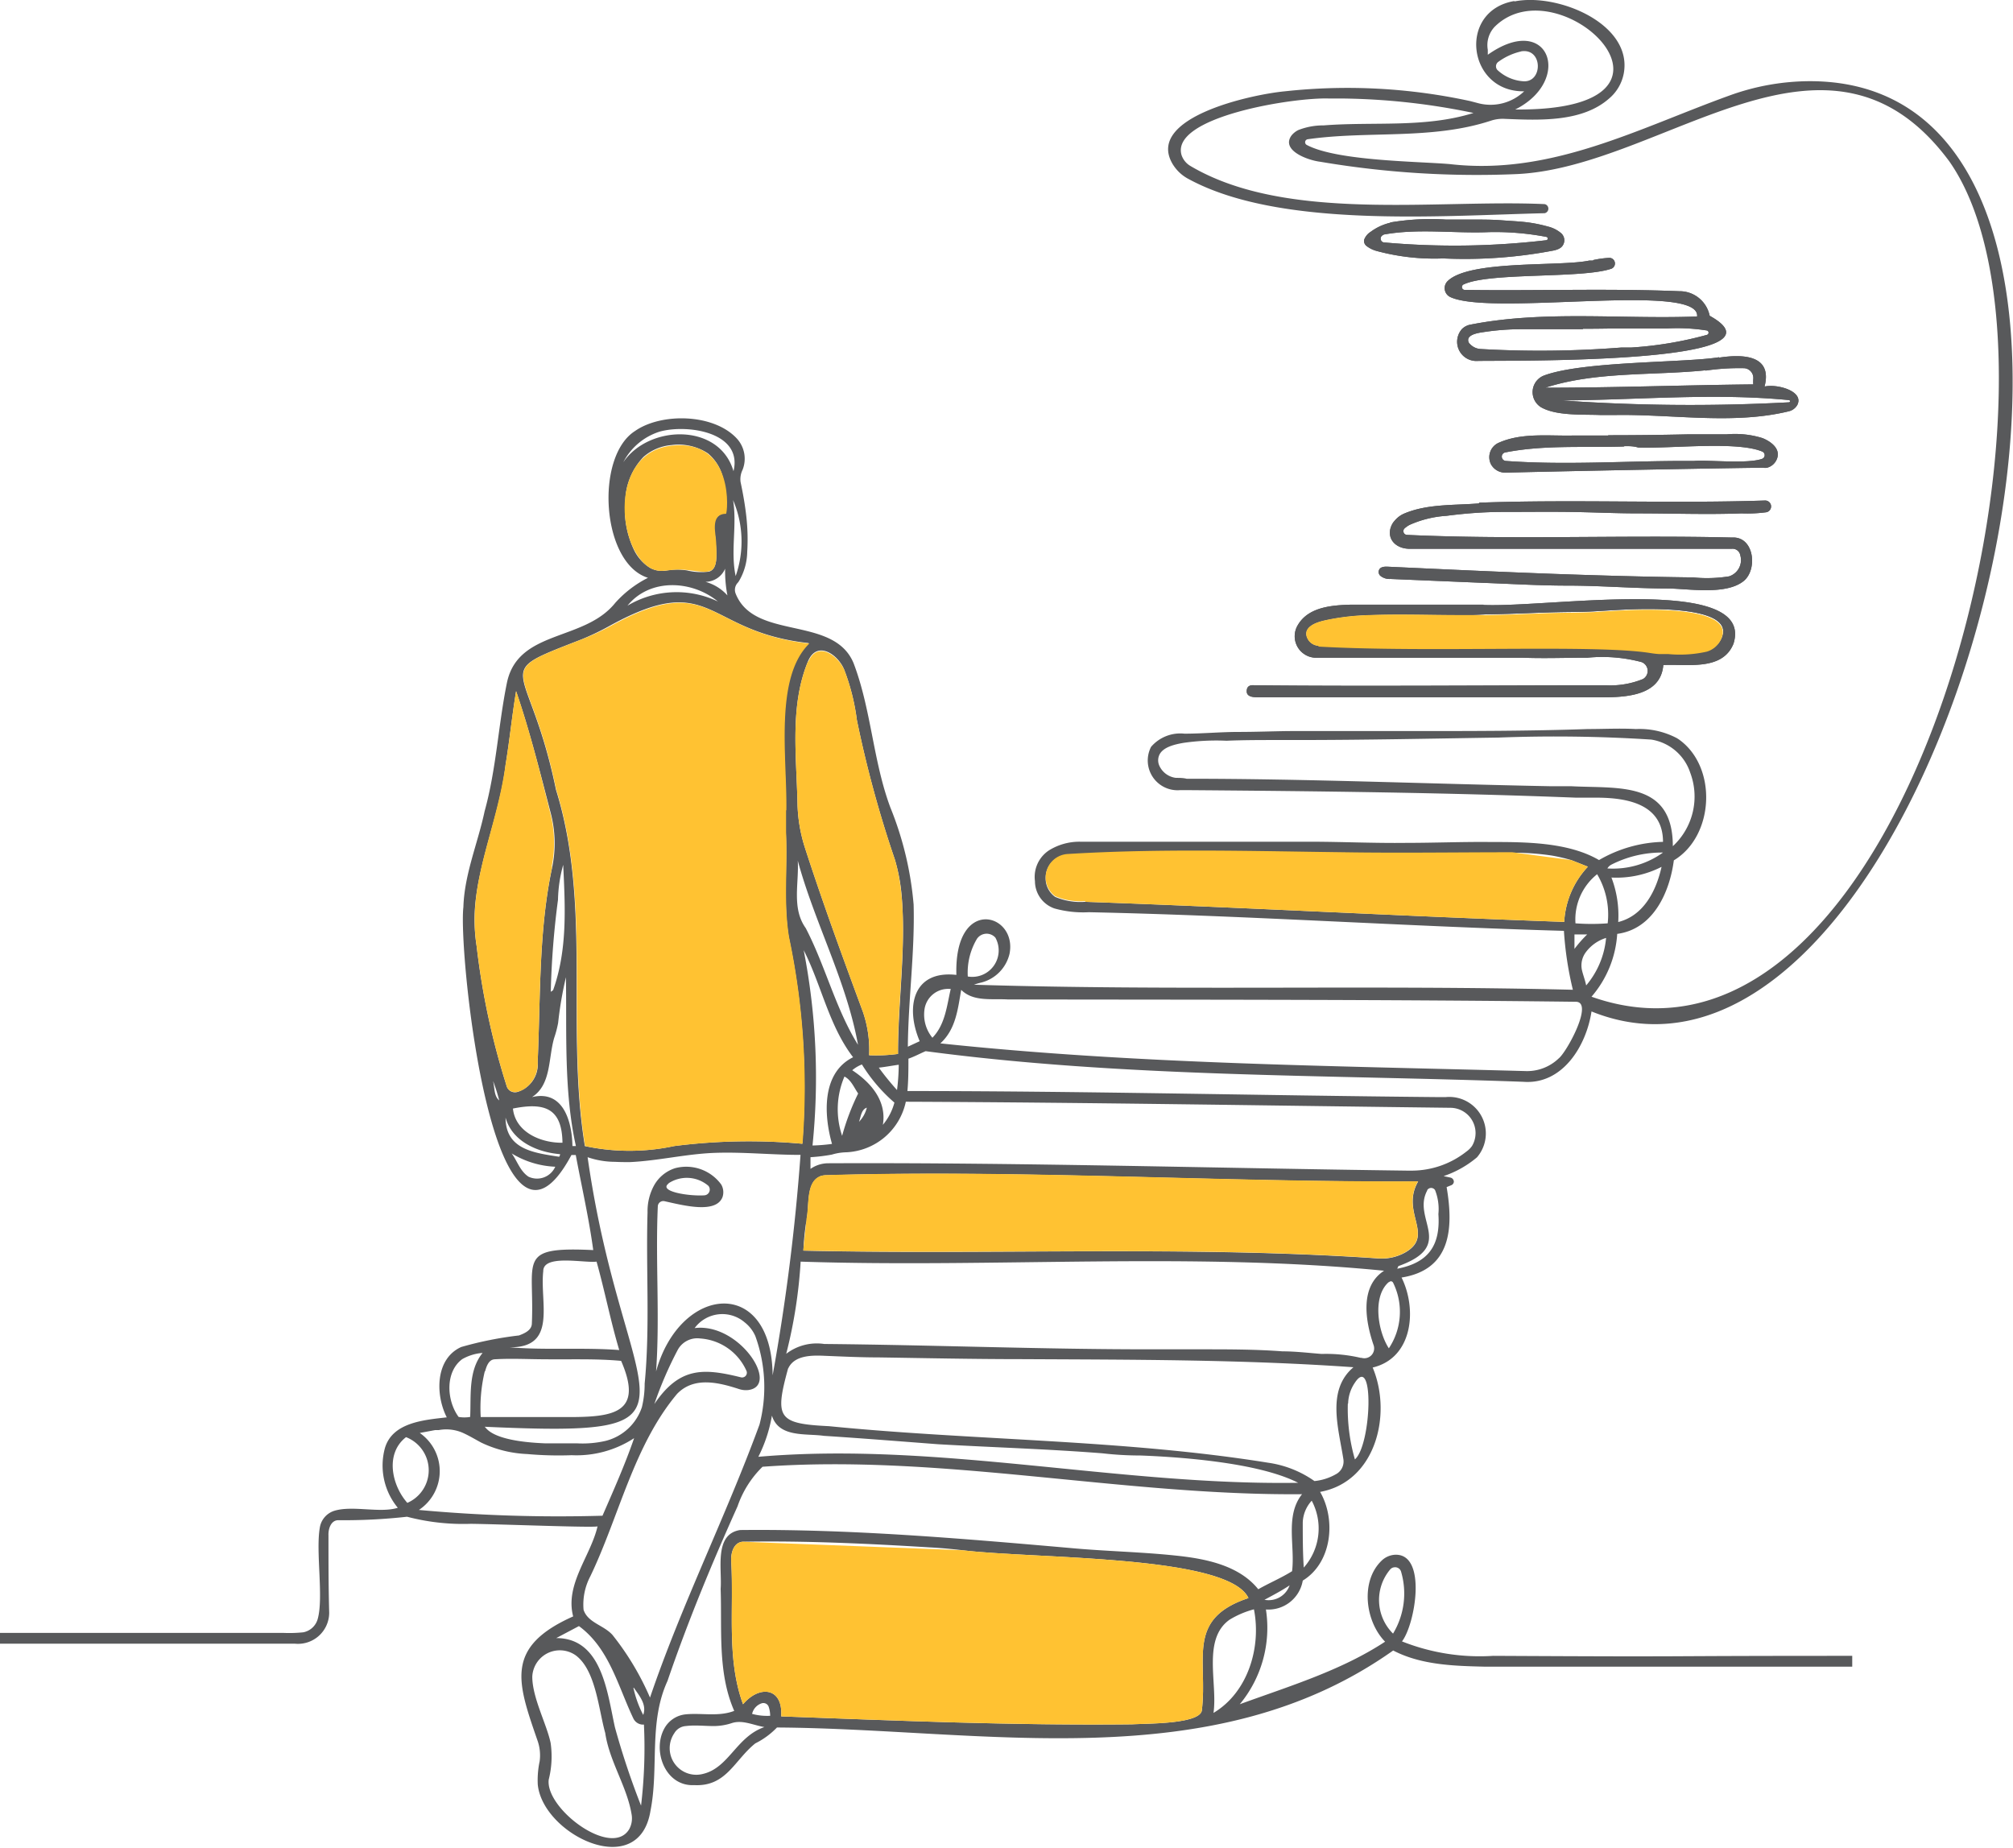 <svg xmlns="http://www.w3.org/2000/svg" viewBox="0 0 139.36 127.94"><defs><style>.cls-1{fill:#58595b;}.cls-2{fill:#ffc232;}</style></defs><g id="Layer_2" data-name="Layer 2"><g id="Layer_1-2" data-name="Layer 1"><path class="cls-1" d="M104.84.1c3-.61,8.22,1.56,7.57,5a3,3,0,0,1-1,1.71c-1.86,1.65-4.78,1.52-7.21,1.42a2.62,2.62,0,0,0-1,.13c-4.1,1.34-8.48.68-12.67,1.28a.21.21,0,0,0-.07.39c2.09,1.12,7.71,1.14,9.91,1.33,7,.81,13-2.45,19.34-4.74a16.4,16.4,0,0,1,5.59-1c28.25,0,9,74.13-15.12,64.4-.36,2.38-2,5.08-4.72,4.87-13.77-.5-27.71-.3-41.38-2.12-.4.17-.78.38-1.19.52,0,.74,0,1.49-.07,2.24,12.26,0,24.52.31,36.77.42h.49a2.53,2.53,0,0,1,2.17,4.17,7.11,7.11,0,0,1-2.31,1.3l.47.1a.3.3,0,0,1,.24.29v0a.28.28,0,0,1-.18.24l-.32.13c.49,2.87.3,5.72-3.12,6.26,1.1,2.23.76,5.58-2,6.23,1.36,3.23.22,7.91-3.64,8.61,1.12,1.93.82,4.91-1.2,6.14a2.41,2.41,0,0,1-2.55,2,8.29,8.29,0,0,1-1.81,6.56c3.42-1.25,7-2.32,10.06-4.33-1.38-1.41-1.72-4.18-.25-5.6a1.44,1.44,0,0,1,1-.42c2.15,0,1.34,4.8.42,6a14.57,14.57,0,0,0,6.32,1c15.46.08,9.4,0,24.85,0v.75c-15.64,0-9.77,0-25.41,0-2.15-.05-4.43-.11-6.37-1.12-12.56,8.9-28.3,5.42-42.66,5.33a5.43,5.43,0,0,1-1.5,1.1c-1.46,1.17-2,3-4.23,2.89-2,.1-2.91-2.36-2.08-3.9a1.9,1.9,0,0,1,1.49-1c1.11-.11,2.27.18,3.36-.24-1.16-2.64-.84-5.63-.94-8.45.11-1.33-.48-3.79,1.35-4.07,7.59-.08,15.26.58,22.81,1.24,2.45.23,4.91.27,7.36.53,2,.21,4.35.65,5.7,2.33.77-.44,1.59-.78,2.34-1.25.22-1.76-.5-3.83.69-5.33-12.44.11-25-2.8-37.35-1.9a7,7,0,0,0-1.73,2.74c-1.8,4-3.45,8-4.85,12.09-1.32,2.88-.58,6-1.18,9-.8,4.9-7.46,1.63-7.8-1.83a6.26,6.26,0,0,1,.13-1.61,3.07,3.07,0,0,0-.16-1.47c-1.38-4-2.28-6.44,2.48-8.56-.58-2.22,1.21-4.17,1.69-6.24,0,.12-6.52-.14-8.77-.17a15.31,15.31,0,0,1-4.42-.49,39.62,39.62,0,0,1-4.76.24c-.52,0-.7.62-.68,1.05,0,1.79,0,3.58.05,5.37a2.16,2.16,0,0,1-2.36,2.13c-5.14,0-15.29,0-20.43,0v-.75c4.85,0,14.72,0,19.58,0A9.42,9.42,0,0,0,21,113a1.29,1.29,0,0,0,1-.94c.41-1.51-.15-4.64.14-6.3a1.46,1.46,0,0,1,1-1.17c1.27-.39,3.17.18,4.4-.21a4.59,4.59,0,0,1-.89-4.14c.53-1.78,2.72-1.94,4.28-2.12-.8-1.57-.8-4.06,1-4.87a24.75,24.75,0,0,1,4-.8c.37-.14.87-.35.89-.81.2-4.44-1.09-5.35,4.25-5.1-.3-2.21-.8-4.39-1.21-6.58h-.3c-5.35,10-7.85-14-7.48-17.16.07-2.29,1-4.42,1.47-6.64.81-2.92.95-6,1.55-8.92.79-3.67,5.34-2.82,7.49-5.5A7.65,7.65,0,0,1,44.86,40c-3.23-1-3.68-8.39-.9-10.16,1.82-1.28,5.49-1.22,7.08.55a2.07,2.07,0,0,1,.37,2.13,1.48,1.48,0,0,0-.14.85c.17.8.31,1.59.4,2.4a14.21,14.21,0,0,1,.06,2.44,4.1,4.1,0,0,1-.56,2,.83.83,0,0,1-.12.16.71.71,0,0,0-.13.7c1.28,3.3,6.78,1.5,8.17,4.83,1.23,3.22,1.35,6.79,2.55,10a23,23,0,0,1,1.61,6.72c.09,3.29-.37,6.55-.4,9.84l.82-.38c-1-2.34-.49-4.93,2.54-4.59-.16-5.5,4.24-4.27,3.68-1.46a2.69,2.69,0,0,1-2,2,3.5,3.5,0,0,0-.46.14c13.81.43,27.65,0,41.46.35a23.52,23.52,0,0,1-.62-4.08c-11-.31-21.92-1.06-32.89-1.29A7.36,7.36,0,0,1,73,62.89,2,2,0,0,1,71.65,61a2.2,2.2,0,0,1,1-2.15,4,4,0,0,1,2.15-.58c2.56,0,5.13,0,7.69,0l7.76,0h.39c2.25,0,4.5.11,6.75.08,1.92,0,3.85-.08,5.78-.06,2.4,0,5.39,0,7.53,1.25a9.24,9.24,0,0,1,4.43-1.26c0-2.64-2.51-3.06-4.64-3.06-.47,0-.93,0-1.4,0-8.92-.35-17.86-.45-26.79-.52l-.61,0a2.06,2.06,0,0,1-2-3A2.67,2.67,0,0,1,82,50.79c1.25,0,2.5-.12,3.75-.12s2.38-.05,3.57-.06l4.08,0h4.39c4,0,8.1,0,12.14-.14,1.11,0,2.21-.06,3.32,0a5.56,5.56,0,0,1,2.84.63l.14.09c2.68,1.9,2.46,6.68-.35,8.37-.29,2.22-1.43,4.76-3.92,5.09A7.36,7.36,0,0,1,110.18,69c22.06,7.8,34.7-43.67,24.77-57.83-8.41-11.34-19.69.38-29.91.88a64.77,64.77,0,0,1-13.63-.85c-.91-.11-2.74-.8-2-1.82A1.39,1.39,0,0,1,89.89,9a4.77,4.77,0,0,1,1.76-.32c3.44-.27,7,.19,10.36-.86a46.56,46.56,0,0,0-9-1c-.33,0-.66,0-1,0-2.47-.09-11,1.27-10.21,3.92a1.39,1.39,0,0,0,.63.76c6.63,3.91,17,2.29,24.5,2.63h0a.32.32,0,0,1,0,.63c-7.22.17-18.34,1.06-24.65-2.37a2.81,2.81,0,0,1-1.12-1.07c-1.83-3.19,5.45-4.78,7.8-5A40,40,0,0,1,101.79,7l.61.16a3.37,3.37,0,0,0,3.12-.84c-3.93.07-4.64-5.58-.68-6.25M103,3.45c0,.11,0,.23,0,.34,4.24-3,5.93,1.77,1.9,3.79,13.76.13,3.08-10.18-1.42-5.73A1.85,1.85,0,0,0,103,3.45Zm2.31.11a4.28,4.28,0,0,0-1.58.72.38.38,0,0,0-.07.56,2.91,2.91,0,0,0,1.73.78C106.84,5.8,106.84,3.27,105.28,3.56ZM45.67,29.88A4.29,4.29,0,0,0,43.15,32c1.77-2.61,6.66-2.74,7.63.62C51.44,29.91,47.58,29.35,45.67,29.88Zm.82.93a3.38,3.38,0,0,0-1.94.82,4.58,4.58,0,0,0-1.26,3A6.51,6.51,0,0,0,43.86,38,3,3,0,0,0,45,39.31a1.74,1.74,0,0,0,1.18.18,4.32,4.32,0,0,1,1.39,0,4.11,4.11,0,0,0,1.52.08c.68-.19.49-1.46.46-2,0-.35-.11-.78-.12-1.18a.82.82,0,0,1,.8-.86h0a6.18,6.18,0,0,0,0-1.25,5.08,5.08,0,0,0-.17-1.17A3.14,3.14,0,0,0,49,31.38,3.71,3.71,0,0,0,46.49,30.81Zm4.26,3.81c.29,1.75-.19,3.53.18,5.26A7.27,7.27,0,0,0,50.75,34.62Zm-1.91,5.66a3.15,3.15,0,0,1,1.52.94,8.84,8.84,0,0,1-.16-1.85A1.5,1.5,0,0,1,48.84,40.28Zm-5.4,1.65a6.65,6.65,0,0,1,6.26-.29C47.92,40.17,45,40,43.44,41.93Zm-3.15,2.32c-6.56,2.56-3.69,1.22-1.8,10.42,2.49,8,.66,16.49,2,24.67a14.75,14.75,0,0,0,6.17,0,40.56,40.56,0,0,1,8.88-.16,50.41,50.41,0,0,0-.93-14.29c-.4-2.41-.09-4.85-.21-7.28,0-.51,0-1,0-1.53.06-3.61-.85-9.18,1.59-11.56-7.27-.79-6.64-5.1-13.72-1.23A18.46,18.46,0,0,1,40.29,44.25Zm15.65,1.53c-1.27,3.07-.8,6.52-.73,9.82a10.76,10.76,0,0,0,.53,3.13c1.23,3.8,2.61,7.56,4,11.32a8.08,8.08,0,0,1,.43,3,11.24,11.24,0,0,0,2-.09c0-3.75.6-7.55.22-11.28a12.39,12.39,0,0,0-.44-2.18,78.79,78.79,0,0,1-2.63-9.66,15,15,0,0,0-.88-3.49C58,45.28,56.55,44.31,55.94,45.78ZM35.73,47.85c-.28,1.69-.45,3.4-.73,5.1-.38,3.27-1.79,6.4-2.1,9.67a11.75,11.75,0,0,0,.1,2.9,51.52,51.52,0,0,0,2.09,9.71.6.6,0,0,0,.74.36,2,2,0,0,0,1.4-2v-.24c.19-4.42.07-9,1-13.32a8.21,8.21,0,0,0-.09-3.69C37.39,53.47,36.68,50.62,35.73,47.85Zm54,3.38H88.45c-1.16,0-2.38,0-3.54.05a15.84,15.84,0,0,0-3,.15c-.55.1-1.44.28-1.67.88a.91.91,0,0,0,0,.65,1.45,1.45,0,0,0,1.17.89c.24,0,.5,0,.74.06,8.45,0,16.83.36,25.28.52.46,0,.92,0,1.38,0,3.25.17,7-.38,7,4.15a4.68,4.68,0,0,0,1.2-5.1,3.39,3.39,0,0,0-2.69-2.28,103.47,103.47,0,0,0-10.57-.14C99.11,51.13,94.45,51.23,89.77,51.23ZM73.91,59.17a1.6,1.6,0,0,0-1.52,1.6,1.56,1.56,0,0,0,.66,1.32,4.46,4.46,0,0,0,2.08.34c11.05.39,22.1,1,33.16,1.39A6.05,6.05,0,0,1,109.93,60s-1.05-.42-1.16-.46a11.69,11.69,0,0,0-1.33-.31,18.08,18.08,0,0,0-2.75-.2c-3.88,0-7.76.06-11.64,0-2.57,0-5.15-.08-7.73-.1C81.51,58.91,77.71,58.94,73.91,59.17Zm37.64.69a.68.68,0,0,0-.27.26,5.93,5.93,0,0,0,3.85-1.1A7.69,7.69,0,0,0,111.55,59.86Zm-56.32-.28c.09,1.58-.43,3.3.55,4.67,1.36,2.61,2.06,5.57,3.62,8.08C58.61,67.93,56.4,63.89,55.23,59.58Zm-16.6,2.71a59,59,0,0,0-.5,6.37l.16-.11c1-2.79.84-5.75.7-8.68A9.76,9.76,0,0,0,38.63,62.29Zm72.93-1.54a7.37,7.37,0,0,1,.47,3.08c1.76-.44,2.63-2.16,3-3.82A6.86,6.86,0,0,1,111.56,60.75Zm-2.49,3.17a15.1,15.1,0,0,0,2.23,0,5.47,5.47,0,0,0-.73-3.4A4,4,0,0,0,109.07,63.92ZM67.63,65a4.57,4.57,0,0,0-.63,2.6,1.83,1.83,0,0,0,1.91-2.69A.81.81,0,0,0,67.63,65ZM109,64.69c0,.33,0,.67,0,1a8.59,8.59,0,0,1,.88-1Zm.51,2.43c.08.37.23.73.3,1.1a5.92,5.92,0,0,0,1.38-3.29,2.75,2.75,0,0,0-1.41,1A1.53,1.53,0,0,0,109.51,67.12ZM55.64,65.78a46.09,46.09,0,0,1,.61,13.52,11.89,11.89,0,0,0,1.35-.11c-.57-2-.73-4.92,1.46-6C57.38,71,56.87,68.19,55.64,65.78ZM38.37,71.84c-.42,1.41-.19,3.25-1.54,4.11,2.17-.52,2.77,1.69,2.8,3.39l.24,0c-.84-3.79-.63-7.83-.69-11.69a25.42,25.42,0,0,0-.54,3.16A7.35,7.35,0,0,1,38.37,71.84ZM64,69.9a2.53,2.53,0,0,0,.55,1.94c.89-.91,1-2.22,1.27-3.38h-.1A1.65,1.65,0,0,0,64,69.9Zm2.55-1.41c-.24,1.36-.37,2.76-1.45,3.74,13.45,1.43,27.07,1.55,40.59,1.92a3.16,3.16,0,0,0,2.22-.88c.56-.44,2.46-3.94,1.17-3.92-13.1-.16-26.2-.14-39.3-.16C68.64,69.12,67.35,69.37,66.51,68.49ZM59,74.09c1.31.86,2.4,2.14,2.12,3.78a4,4,0,0,0,.8-1.54,11.41,11.41,0,0,1-2.25-2.64A2.38,2.38,0,0,0,59,74.09Zm1.84-.18a18.92,18.92,0,0,0,1.26,1.55,14.7,14.7,0,0,0,.12-1.75C61.77,73.77,61.31,73.86,60.85,73.91Zm-2.38.62a5.74,5.74,0,0,0-.16,4.1,16.49,16.49,0,0,1,1.11-2.93C59.13,75.3,58.93,74.77,58.47,74.53Zm-24.32.34c.11.44.05,1,.42,1.31A11.75,11.75,0,0,0,34.15,74.87Zm28.57,1.4a4.42,4.42,0,0,1-4.12,3.5,3.73,3.73,0,0,0-1,.16,12.2,12.2,0,0,1-1.48.18c0,.27,0,.54,0,.81a2.15,2.15,0,0,1,1.2-.39c13.38-.06,26.75.34,40.13.51l.32,0a6.13,6.13,0,0,0,3.76-1.32,1.61,1.61,0,0,0,.39-.39,1.75,1.75,0,0,0-1.49-2.64C87.85,76.54,75.29,76.32,62.72,76.27Zm-27.2.47c.17,1.65,1.95,2.39,3.43,2.37C38.91,76.69,37.67,76.31,35.52,76.74Zm23.94.94a2.14,2.14,0,0,0,.56-1C59.61,76.82,59.6,77.33,59.46,77.68ZM35,77.37c0,2.22,2,2.44,3.71,2.71,0,0,.08-.12.06-.18C37.18,79.77,35.45,79,35,77.37Zm.42,2.47c.39.54.59,1.24,1.17,1.62a1.38,1.38,0,0,0,1.85-.69A6.29,6.29,0,0,1,35.41,79.84Zm7.16.59a5.83,5.83,0,0,1-1.9-.32c2.51,17.63,9.48,19.41-7.14,18.66.13,0,.29,1,4.23,1.15.73,0,1.46,0,2.2,0a7.09,7.09,0,0,0,1.95-.17,3.56,3.56,0,0,0,2.52-2.34,6.91,6.91,0,0,0,.19-1.63c.38-3.94.08-7.91.2-11.85a3.7,3.7,0,0,1,.47-1.9,2.55,2.55,0,0,1,1.44-1.16A3,3,0,0,1,49.93,82a1.06,1.06,0,0,1,.09.87c-.45,1.17-2.69.58-4,.29a.38.38,0,0,0-.48.36c-.17,3.8.15,7.62-.12,11.42,1.66-6,8-6.62,8.07.27a144.6,144.6,0,0,0,1.93-15.26c-2,0-3.95-.21-5.93-.14s-3.92.55-5.89.64C43.29,80.45,42.93,80.45,42.57,80.43Zm14.22,1c-1,.39-.76,1.94-.95,2.92,0,.11,0,.22-.05.33a17.2,17.2,0,0,0-.18,1.9c13.24.3,26.64-.36,39.81.54a3.32,3.32,0,0,0,1.9-.44c2-1.19-.39-2.76.85-4.89-13.66.07-27.34-.83-41-.43A1.59,1.59,0,0,0,56.79,81.42Zm-10.51.5c-.74.55,1.4.89,2.47.82a.4.4,0,0,0,.28-.66A2.3,2.3,0,0,0,46.28,81.92Zm52.52.48c-1.09,2,2,3.81-2,5.24l-.08.18c2.15-.41,3-1.6,2.85-3.78a3.57,3.57,0,0,0-.23-1.66A.32.32,0,0,0,98.8,82.4ZM37.61,88c-.25,2.2,1,5.32-2.35,5.27,2.53.21,5.09,0,7.61.19-.6-2-1-4.09-1.57-6.12C40.45,87.45,37.6,86.81,37.61,88Zm17.82-.69a33.74,33.74,0,0,1-1,6.41,3.48,3.48,0,0,1,2.63-.68c7.63.07,15.24.38,22.87.37h3.27c1.86,0,3.72,0,5.58.14.91,0,1.81.11,2.72.18a10.54,10.54,0,0,1,2.7.27l.06,0a.68.68,0,0,0,.83-.89c-.59-1.73-.94-4.06.73-5.14C82.59,86.66,68.85,87.78,55.43,87.34Zm40.72,1.44c-1.16,1-.76,3.43,0,4.59a4.55,4.55,0,0,0,.3-4.53.18.18,0,0,0-.15-.11h0A.19.19,0,0,0,96.15,88.78ZM48.09,91.94c3.09-.39,5.94,4,3.71,4.29a1.54,1.54,0,0,1-.64-.07c-1.42-.46-3.12-.88-4.29.34-3,3.58-4,8.45-6,12.62a4.19,4.19,0,0,0-.47,2.32c.29.9,1.39,1.06,2,1.74A19,19,0,0,1,45,117.52c2.19-6.44,5.25-12.54,7.58-18.9a10.33,10.33,0,0,0-.29-6.13,2.48,2.48,0,0,0-.74-.95A2.38,2.38,0,0,0,48.09,91.94Zm-1.16,1.49A26.31,26.31,0,0,0,45.3,97.2c1.75-2.59,3.41-2.49,6-1.85a.33.33,0,0,0,.39-.42,3.78,3.78,0,0,0-3.21-2.27A1.54,1.54,0,0,0,46.93,93.43ZM32,94.09c-1.19.88-1.09,2.86-.25,4a2.39,2.39,0,0,0,.8,0c.07-1.49-.14-3.2.86-4.43A3.34,3.34,0,0,0,32,94.09Zm22.56.64c-.94,3.43-.71,3.83,2.82,4,10.08,1,20.4.92,30.41,2.53A7.36,7.36,0,0,1,91,102.53h0a3.72,3.72,0,0,0,1.46-.46A1,1,0,0,0,93,101c-.34-2.17-1.17-4.77.7-6.35-7.65-.54-15.32-.52-23-.56-3.29,0-6.58-.07-9.87-.12-1.24,0-2.47-.06-3.72-.11C56.25,93.82,55,93.8,54.57,94.73Zm-21,.21a10.86,10.86,0,0,0-.28,3.16c2,0,4,0,6.06,0,3.11,0,5.24-.26,3.66-3.89-1.73-.16-3.48-.09-5.21-.11-1.18,0-2.36-.07-3.54,0C33.83,94.12,33.68,94.59,33.58,94.94Zm59.75,2.23a12.63,12.63,0,0,0,.49,3.86c1.15-1,1.35-7.36,0-5.31A2.68,2.68,0,0,0,93.33,97.17ZM53.44,98a10,10,0,0,1-.94,2.85c12.38-1.07,24.93,2,37.37,1.8-2.83-1.45-8.52-1.8-10.93-1.89q-1.31,0-2.61-.15c-3.79-.3-7.59-.41-11.4-.63-2.63-.2-5.25-.41-7.89-.58C55.79,99.22,53.92,99.54,53.44,98ZM29.06,99.2a3.22,3.22,0,0,1-.06,5.33,105.71,105.71,0,0,0,12.71.4c.77-1.77,1.56-3.54,2.19-5.37a7.28,7.28,0,0,1-4.32,1.18,24.42,24.42,0,0,1-3.08-.08,8.15,8.15,0,0,1-3.18-.79c-.43-.23-.87-.5-1.33-.7A2.86,2.86,0,0,0,30.38,99l-.25,0Zm-.95.29c-1.46,1.13-1,3.32.09,4.55A2.46,2.46,0,0,0,28.11,99.49Zm62.08,5.9c0,1,0,2.09.07,3.13a4.08,4.08,0,0,0,.55-4.63A2.35,2.35,0,0,0,90.19,105.39Zm-39.57,2.68c.2,3.29-.34,6.76.82,9.91,1.14-1.35,2.78-1.16,2.64.84,8.1.3,16.18.64,24.29.55.93-.06,4.63,0,4.83-.94.44-3.55-1.14-6.35,3.23-7.8-1.4-3-14.79-2.7-19.79-3.31-.76-.09-1.52-.16-2.29-.2-4.25-.26-8.68-.47-12.95-.39C50.77,106.8,50.59,107.54,50.62,108.07Zm45.63.57a3.28,3.28,0,0,0,.19,4.45,5.36,5.36,0,0,0,.55-4.31.43.43,0,0,0-.46-.28h0A.42.42,0,0,0,96.25,108.64Zm-8.71,2.11a1.54,1.54,0,0,0,1.74-1C88.71,110.13,88.13,110.43,87.54,110.75Zm-2.42,1.38c-1.9,1.35-.81,4.43-1.11,6.45,2.39-1.42,3.32-4.55,2.8-7.17A6.33,6.33,0,0,0,85.12,112.13ZM38.51,113.4c3.17,0,3.53,3.78,4.06,6.17A53.69,53.69,0,0,0,44.38,125a33.92,33.92,0,0,0,.2-5.61l-.11,0a.75.75,0,0,1-.62-.42c-1.07-2.24-1.67-4.86-3.77-6.4Zm1.34,1.19a1.91,1.91,0,0,0-3,1.48c0,1.46,1,3.29,1.27,4.59a6.55,6.55,0,0,1-.13,2.53c-.27,2,4.35,5.48,5.57,3.44a1.56,1.56,0,0,0,.17-1c-.31-1.94-1.54-3.68-1.83-5.66C41.44,118.34,41.25,115.62,39.85,114.59Zm4,2.25a7.42,7.42,0,0,0,.68,1.88C44.79,118,44.26,117.39,43.88,116.84Zm8.19,1.8a3.94,3.94,0,0,0,1.28.14,2,2,0,0,0-.11-.64.39.39,0,0,0-.46-.23A1,1,0,0,0,52.07,118.64Zm-2.63.85c-.65,0-1.3-.08-1.92,0a1,1,0,0,0-.81.5,1.84,1.84,0,0,0,2,2.81c1.79-.43,2.3-2.57,4.24-3.24-.78-.13-1.52-.52-2.27-.27A4,4,0,0,1,49.44,119.49Z"></path><path class="cls-1" d="M96.25,15.4a16.76,16.76,0,0,1,3.86-.2c.64,0,1.28,0,1.92,0s1.28,0,1.93.05,1.18.07,1.76.14a10.07,10.07,0,0,1,1.43.29,2.22,2.22,0,0,1,.91.45.65.65,0,0,1,.22.65c-.09.36-.37.48-.71.56a32.73,32.73,0,0,1-7.66.55,15.31,15.31,0,0,1-4.58-.51,2,2,0,0,1-.71-.34.44.44,0,0,1-.18-.44,1.1,1.1,0,0,1,.45-.55,3.67,3.67,0,0,1,1.36-.63m-.47.84h0a.27.27,0,0,0,0,.52,54.4,54.4,0,0,0,11.27-.15.12.12,0,0,0,.09-.17h0a.16.16,0,0,0-.08-.06,18.94,18.94,0,0,0-4-.33C100.67,16.17,98.18,15.8,95.78,16.24Z"></path><path class="cls-1" d="M96.25,15.4a16.76,16.76,0,0,1,3.86-.2c.64,0,1.28,0,1.92,0s1.28,0,1.93.05,1.18.07,1.76.14a10.07,10.07,0,0,1,1.43.29,2.22,2.22,0,0,1,.91.45.65.65,0,0,1,.22.65c-.09.36-.37.48-.71.56a32.73,32.73,0,0,1-7.66.55,15.31,15.31,0,0,1-4.58-.51,2,2,0,0,1-.71-.34.44.44,0,0,1-.18-.44,1.1,1.1,0,0,1,.45-.55,3.67,3.67,0,0,1,1.36-.63m-.47.84h0a.27.27,0,0,0,0,.52,54.4,54.4,0,0,0,11.27-.15.12.12,0,0,0,.09-.17h0a.16.16,0,0,0-.08-.06,18.94,18.94,0,0,0-4-.33C100.67,16.17,98.18,15.8,95.78,16.24Z"></path><path class="cls-1" d="M110.31,18a6.89,6.89,0,0,1,1.11-.15.39.39,0,0,1,.08.77c-2.09.67-8.35.23-10.15,1.06a.2.2,0,0,0,.08.39c4.94.07,9.89-.11,14.82.09a2.12,2.12,0,0,1,2.11,1.7c6.18,3.43-14.72,3.07-16.15,3.13a1.33,1.33,0,0,1-1-2.21,1.12,1.12,0,0,1,.61-.31c5.1-1,10.48-.36,15.67-.56.26-2.41-14.16,0-17.07-1.34a.68.68,0,0,1-.21-1.1c1.48-1.49,7.79-1,9.81-1.43l.26,0m-.71,4.75c-1.45,0-2.89,0-4.34,0a17.36,17.36,0,0,0-2.39.18c-.31.05-1.08.12-1.19.49a.36.36,0,0,0,.12.36,1.09,1.09,0,0,0,.71.34,72.11,72.11,0,0,0,9.75-.1c.22,0,.45,0,.68,0a25.91,25.91,0,0,0,5.27-.88.16.16,0,0,0,0-.3,13.09,13.09,0,0,0-2.8-.14c-1.25,0-2.5,0-3.74,0C111,22.75,110.28,22.76,109.6,22.76Z"></path><path class="cls-1" d="M110.31,18a6.89,6.89,0,0,1,1.11-.15.39.39,0,0,1,.08.77c-2.09.67-8.35.23-10.15,1.06a.2.2,0,0,0,.08.39c4.94.07,9.89-.11,14.82.09a2.12,2.12,0,0,1,2.11,1.7c6.18,3.43-14.72,3.07-16.15,3.13a1.33,1.33,0,0,1-1-2.21,1.12,1.12,0,0,1,.61-.31c5.1-1,10.48-.36,15.67-.56.26-2.41-14.16,0-17.07-1.34a.68.68,0,0,1-.21-1.1c1.48-1.49,7.79-1,9.81-1.43l.26,0m-.71,4.75c-1.45,0-2.89,0-4.34,0a17.36,17.36,0,0,0-2.39.18c-.31.05-1.08.12-1.19.49a.36.36,0,0,0,.12.36,1.09,1.09,0,0,0,.71.34,72.11,72.11,0,0,0,9.75-.1c.22,0,.45,0,.68,0a25.91,25.91,0,0,0,5.27-.88.16.16,0,0,0,0-.3,13.09,13.09,0,0,0-2.8-.14c-1.25,0-2.5,0-3.74,0C111,22.75,110.28,22.76,109.6,22.76Z"></path><path class="cls-1" d="M119,24.76c1.62-.25,3.73-.21,3.16,2,.85-.2,2.75.31,2.27,1.27a.92.92,0,0,1-.58.44c-3.85.94-8,.2-12,.26-.36,0-.72,0-1.08,0-1.2-.05-3,.07-4.07-.53a1.23,1.23,0,0,1,.21-2.21c2.71-1,9.73-.87,12.11-1.26m-.9.9c-3.68.38-7.62.07-11.14,1.21,4.8,0,9.6-.18,14.4-.23a2.48,2.48,0,0,1,0-.38.68.68,0,0,0-.61-.74A15.88,15.88,0,0,0,118.05,25.66Zm-10.43,2.06a126.64,126.64,0,0,0,16.18.16.08.08,0,0,0,0-.15C118.45,27.17,113,27.73,107.62,27.72Z"></path><path class="cls-1" d="M119,24.76c1.62-.25,3.73-.21,3.16,2,.85-.2,2.75.31,2.27,1.27a.92.92,0,0,1-.58.44c-3.85.94-8,.2-12,.26-.36,0-.72,0-1.08,0-1.2-.05-3,.07-4.07-.53a1.23,1.23,0,0,1,.21-2.21c2.71-1,9.73-.87,12.11-1.26m-.9.9c-3.68.38-7.62.07-11.14,1.21,4.8,0,9.6-.18,14.4-.23a2.48,2.48,0,0,1,0-.38.68.68,0,0,0-.61-.74A15.88,15.88,0,0,0,118.05,25.66Zm-10.43,2.06a126.64,126.64,0,0,0,16.18.16.08.08,0,0,0,0-.15C118.45,27.17,113,27.73,107.62,27.72Z"></path><path class="cls-1" d="M111.33,30.13q2.73,0,5.46-.06l2.73,0a6.4,6.4,0,0,1,2.5.26c.57.23,1.27.73,1,1.43a1,1,0,0,1-.69.62.75.75,0,0,1-.26,0c-1.2,0-12.23.2-17.85.34a1.12,1.12,0,0,1-1-.58,1.09,1.09,0,0,1,.54-1.49c1.6-.71,3.46-.46,5.16-.5l2.42,0m1.09.76c-2.74.09-5.54-.12-8.22.41a.29.29,0,0,0-.24.29h0a.3.3,0,0,0,.28.3c4.1.3,8.25,0,12.37,0,.22,0,.45,0,.67,0,1-.08,3.71.22,4.71-.15a.27.27,0,0,0,0-.5c-1.77-.74-6.34-.19-8.59-.28C113.08,30.88,112.75,30.88,112.42,30.89Z"></path><path class="cls-1" d="M111.33,30.13q2.73,0,5.46-.06l2.73,0a6.4,6.4,0,0,1,2.5.26c.57.23,1.27.73,1,1.43a1,1,0,0,1-.69.62.75.75,0,0,1-.26,0c-1.2,0-12.23.2-17.85.34a1.12,1.12,0,0,1-1-.58,1.09,1.09,0,0,1,.54-1.49c1.6-.71,3.46-.46,5.16-.5l2.42,0m1.09.76c-2.74.09-5.54-.12-8.22.41a.29.29,0,0,0-.24.29h0a.3.3,0,0,0,.28.3c4.1.3,8.25,0,12.37,0,.22,0,.45,0,.67,0,1-.08,3.71.22,4.71-.15a.27.27,0,0,0,0-.5c-1.77-.74-6.34-.19-8.59-.28C113.08,30.88,112.75,30.88,112.42,30.89Z"></path><path class="cls-1" d="M102.4,34.8c6.59-.24,13.19.07,19.78-.15h0a.41.41,0,0,1,.11.81,9.87,9.87,0,0,1-1.72.08c-2.39.09-4.78,0-7.17,0-1.57,0-3.15-.08-4.72-.1s-3.09,0-4.64,0c-1.3,0-2.61.1-3.91.27a7.4,7.4,0,0,0-2.53.62,1.67,1.67,0,0,0-.35.24.26.26,0,0,0,.16.46c7.44.34,15,0,22.4.18H120c1.44,0,1.68,2.2.73,3-1.21,1-3.78.55-5.22.53-2.33,0-4.67-.2-7-.2-1.94,0-3.87-.12-5.81-.19l-6.44-.27a1,1,0,0,1-.71-.23.36.36,0,0,1-.08-.39c.09-.22.37-.24.59-.23,3.85.18,7.71.36,11.55.5,3.12.11,6.25.2,9.38.24h.2a9.62,9.62,0,0,0,2.51-.07,1.18,1.18,0,0,0,.78-1.46.54.54,0,0,0-.57-.45c-7.39,0-14.79,0-22.19,0-1.22.06-1.88-.88-1.27-1.82.06-.07.11-.14.18-.21a1.74,1.74,0,0,1,.59-.41c1.61-.68,3.49-.56,5.17-.7"></path><path class="cls-1" d="M102.4,34.8c6.59-.24,13.19.07,19.78-.15h0a.41.41,0,0,1,.11.81,9.87,9.87,0,0,1-1.72.08c-2.39.09-4.78,0-7.17,0-1.57,0-3.15-.08-4.72-.1s-3.09,0-4.64,0c-1.3,0-2.61.1-3.91.27a7.4,7.4,0,0,0-2.53.62,1.67,1.67,0,0,0-.35.24.26.26,0,0,0,.16.46c7.44.34,15,0,22.4.18H120c1.44,0,1.68,2.2.73,3-1.21,1-3.78.55-5.22.53-2.33,0-4.67-.2-7-.2-1.94,0-3.87-.12-5.81-.19l-6.44-.27a1,1,0,0,1-.71-.23.36.36,0,0,1-.08-.39c.09-.22.37-.24.59-.23,3.85.18,7.71.36,11.55.5,3.12.11,6.25.2,9.38.24h.2a9.62,9.62,0,0,0,2.51-.07,1.18,1.18,0,0,0,.78-1.46.54.54,0,0,0-.57-.45c-7.39,0-14.79,0-22.19,0-1.22.06-1.88-.88-1.27-1.82.06-.07.11-.14.18-.21a1.74,1.74,0,0,1,.59-.41c1.61-.68,3.49-.56,5.17-.7"></path><path class="cls-1" d="M102.7,41.88c4.58.2,18.82-2.15,17.31,2.68-.77,1.91-3.22,1.39-4.86,1.48-.19,2.34-3.08,2.24-4.84,2.23-7.73,0-15.46,0-23.18,0-.3,0-.82,0-.82-.41s.29-.44.53-.42c8.11.08,16.21,0,24.32,0a6,6,0,0,0,2.58-.43.65.65,0,0,0-.11-1.18,10.59,10.59,0,0,0-3.72-.3c-1.52,0-3,.06-4.55,0H91a1.49,1.49,0,0,1-1.15-2.26c.73-1.25,2.35-1.37,3.65-1.41.67,0,1.34,0,2,0l2,0c1.73,0,3.47,0,5.2,0m-.79.72H101c-2,0-4.1-.08-6.15,0a16.26,16.26,0,0,0-2.87.31c-.48.1-1.27.26-1.51.76a.63.63,0,0,0,0,.45.91.91,0,0,0,.82.61c7.61.44,19.17-.17,23,.45a6,6,0,0,0,.61.07c.21,0,.42,0,.63,0a8.48,8.48,0,0,0,2.67-.17,1.59,1.59,0,0,0,1-.9c1-2.37-5.9-2-7.08-1.94-1.87.1-1.69.13-3.57.15s-3.7.14-5.65.16Z"></path><path class="cls-1" d="M102.7,41.88c4.58.2,18.82-2.15,17.31,2.68-.77,1.91-3.22,1.39-4.86,1.48-.19,2.34-3.08,2.24-4.84,2.23-7.73,0-15.46,0-23.18,0-.3,0-.82,0-.82-.41s.29-.44.53-.42c8.11.08,16.21,0,24.32,0a6,6,0,0,0,2.58-.43.65.65,0,0,0-.11-1.18,10.59,10.59,0,0,0-3.72-.3c-1.52,0-3,.06-4.55,0H91a1.49,1.49,0,0,1-1.15-2.26c.73-1.25,2.35-1.37,3.65-1.41.67,0,1.34,0,2,0l2,0c1.73,0,3.47,0,5.2,0m-.79.72H101c-2,0-4.1-.08-6.15,0a16.26,16.26,0,0,0-2.87.31c-.48.1-1.27.26-1.51.76a.63.63,0,0,0,0,.45.91.91,0,0,0,.82.61c7.61.44,19.17-.17,23,.45a6,6,0,0,0,.61.07c.21,0,.42,0,.63,0a8.48,8.48,0,0,0,2.67-.17,1.59,1.59,0,0,0,1-.9c1-2.37-5.9-2-7.08-1.94-1.87.1-1.69.13-3.57.15s-3.7.14-5.65.16Z"></path><path class="cls-2" d="M54.44,56.11c.06-3.61-.85-9.18,1.59-11.56-7.27-.79-6.64-5.1-13.72-1.23a18.46,18.46,0,0,1-2,.93c-6.56,2.56-3.69,1.22-1.8,10.42,2.49,8,.66,16.49,2,24.67a14.75,14.75,0,0,0,6.17,0,40.56,40.56,0,0,1,8.88-.16,50.41,50.41,0,0,0-.93-14.29c-.4-2.41-.09-4.85-.21-7.28,0-.51,0-1,0-1.53"></path><path class="cls-2" d="M47.58,39.46c1.77.23,2.14.38,2-1.89,0-.56-.46-2,.68-2,.11,0,.64-5.19-3.75-4.72S42.72,38,45,39.31c.85.46,1.26,0,2.57.15"></path><path class="cls-2" d="M55.94,45.78c-1.27,3.07-.8,6.52-.73,9.82a10.76,10.76,0,0,0,.53,3.13c1.23,3.8,2.61,7.56,4,11.32a8.08,8.08,0,0,1,.43,3,11.24,11.24,0,0,0,2-.09c-.06-4.22.94-9.58-.22-13.46a78.79,78.79,0,0,1-2.63-9.66,15,15,0,0,0-.88-3.49c-.46-1-1.87-2-2.48-.54"></path><path class="cls-2" d="M38.19,60a8.21,8.21,0,0,0-.09-3.69c-.71-2.85-1.42-5.7-2.37-8.47-.28,1.69-.45,3.4-.73,5.1-.67,4.75-2.68,8.2-2,12.57a51.52,51.52,0,0,0,2.09,9.71c.34.93,2.16.06,2.14-1.66v-.24c.19-4.42.07-9,1-13.32"></path><path class="cls-2" d="M66.64,107.32l-15.24-.59c-.63.07-.81.81-.78,1.34.2,3.29-.34,6.76.82,9.91,1.14-1.35,2.78-1.16,2.64.84,8.1.3,16.18.64,24.29.55.93-.06,4.63,0,4.83-.94.44-3.55-1.14-6.35,3.23-7.8-1.4-3-14.79-2.7-19.79-3.31"></path><path class="cls-2" d="M55.61,86.57c13.24.3,26.64-.36,39.81.54a3.32,3.32,0,0,0,1.9-.44c2-1.19-.39-2.76.85-4.89-13.66.07-27.34-.83-41-.43a1.59,1.59,0,0,0-.38.07c-1,.39-.76,1.94-.95,2.92Z"></path><path class="cls-2" d="M75.13,62.43c11.05.39,22.1,1,33.16,1.39A6.05,6.05,0,0,1,109.93,60s-1.05-.42-1.16-.46L104.69,59c-3.88,0-7.76.06-11.64,0-6.37-.08-12.78-.27-19.14.12a1.62,1.62,0,0,0-.86,2.92,4.46,4.46,0,0,0,2.08.34"></path><path class="cls-2" d="M91.26,44.76c7.61.44,19.17-.17,23,.45a6,6,0,0,0,.61.07c.21,0,.42,0,.63,0a8.48,8.48,0,0,0,2.67-.17,1.59,1.59,0,0,0,1-.9c1-2.37-5.89-2-7.08-1.94-1.87.1-1.69.13-3.57.15s-3.7.14-5.65.16H101c-2,0-4.1-.08-6.15,0a16.26,16.26,0,0,0-2.87.31c-.48.1-1.27.26-1.51.76a.63.63,0,0,0,0,.45.91.91,0,0,0,.82.61"></path></g></g></svg>